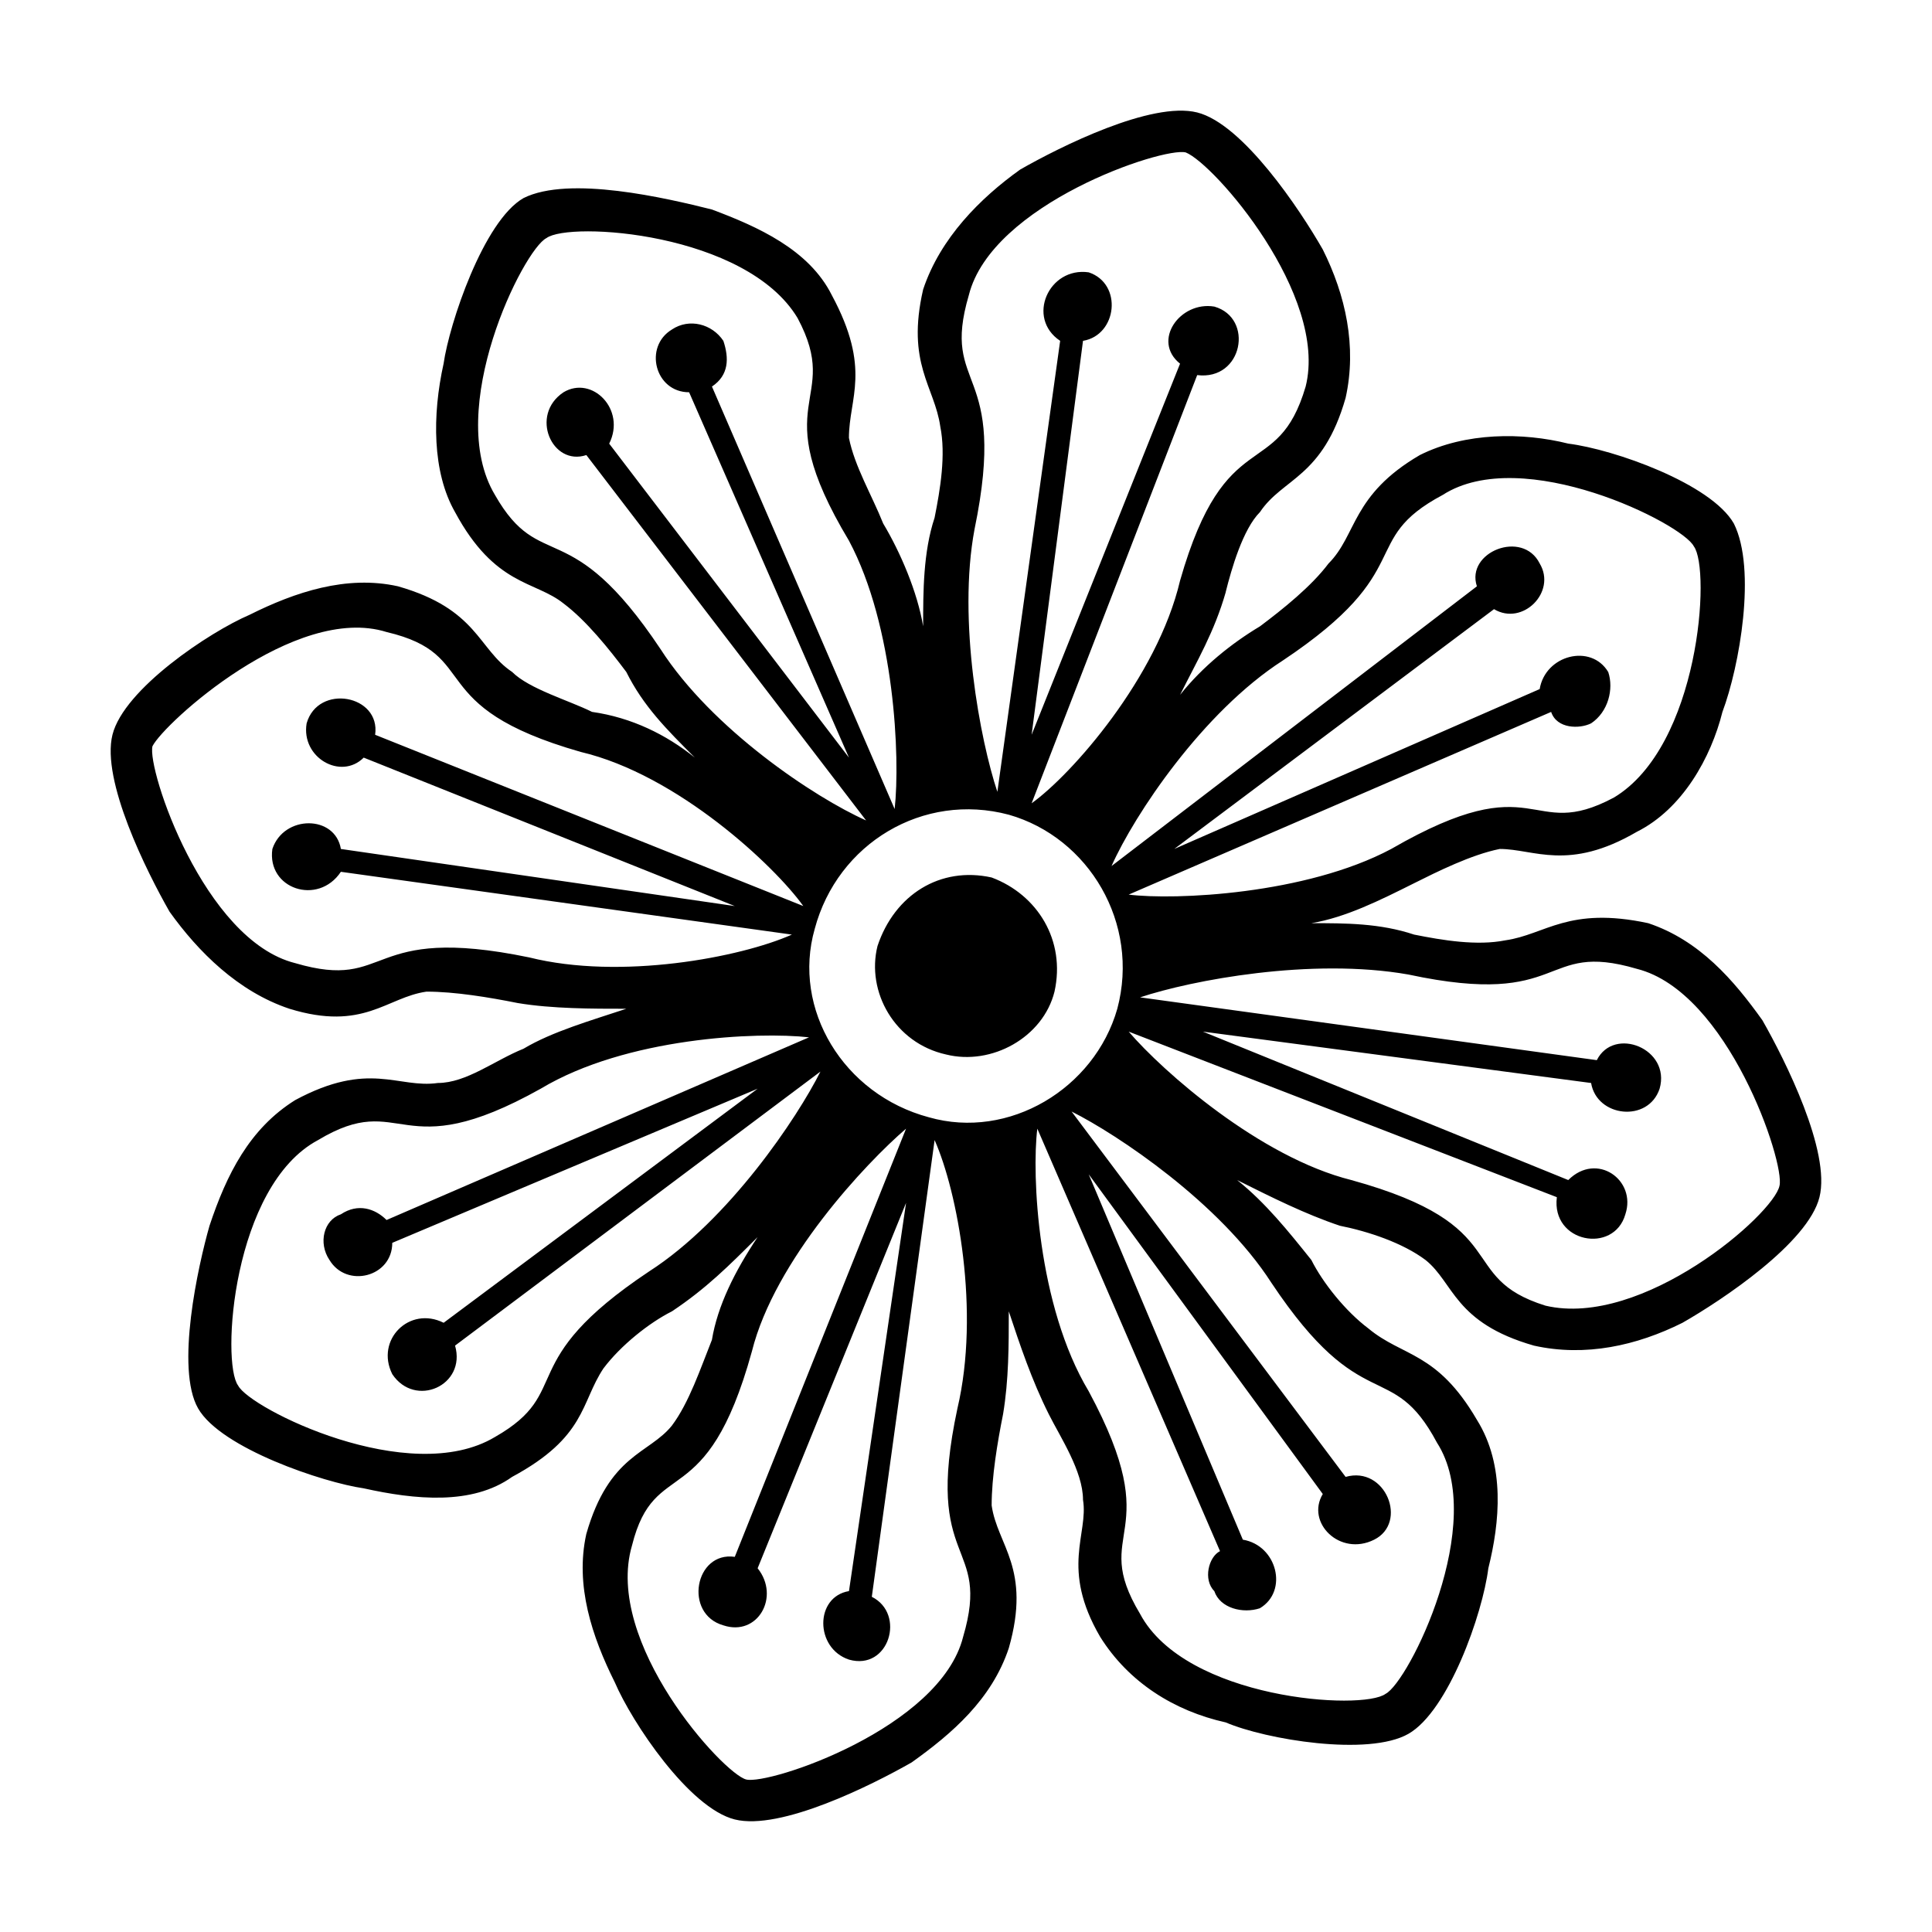 <?xml version="1.0" encoding="UTF-8"?>
<!-- Uploaded to: SVG Repo, www.svgrepo.com, Generator: SVG Repo Mixer Tools -->
<svg fill="#000000" width="800px" height="800px" version="1.1" viewBox="144 144 512 512" xmlns="http://www.w3.org/2000/svg">
 <path d="m468.84 300.9c-3.027 10.59-7.566 18.156-12.105 27.234 6.051-7.566 13.617-13.617 21.18-18.156 6.051-4.539 13.617-10.59 18.156-16.641 7.566-7.566 6.051-18.156 24.207-28.746 12.105-6.051 27.234-6.051 39.336-3.027 12.105 1.512 37.824 10.59 43.875 21.18 6.051 12.105 1.512 37.824-3.027 49.926-3.027 12.105-10.59 25.719-22.695 31.773-18.156 10.59-27.234 4.539-36.312 4.539-7.566 1.512-16.641 6.051-22.695 9.078-9.078 4.539-18.156 9.078-27.234 10.59 9.078 0 18.156 0 27.234 3.027 7.566 1.512 16.641 3.027 24.207 1.512 10.59-1.512 16.641-9.078 37.824-4.539 13.617 4.539 22.695 15.129 30.258 25.719 6.051 10.59 18.156 34.797 15.129 46.902-3.027 12.105-25.719 27.234-36.312 33.285-12.105 6.051-25.719 9.078-39.336 6.051-21.18-6.051-21.18-16.641-28.746-22.695-6.051-4.539-15.129-7.566-22.695-9.078-9.078-3.027-18.156-7.566-27.234-12.105 7.566 6.051 13.617 13.617 19.668 21.18 3.027 6.051 9.078 13.617 15.129 18.156 9.078 7.566 18.156 6.051 28.746 24.207 7.566 12.105 6.051 27.234 3.027 39.336-1.512 12.105-10.59 37.824-21.18 43.875-10.59 6.051-37.824 1.512-48.414-3.027-13.617-3.027-25.719-10.59-33.285-22.695-10.59-18.156-3.027-27.234-4.539-36.312 0-7.566-6.051-16.641-9.078-22.695-4.539-9.078-7.566-18.156-10.59-27.234 0 9.078 0 18.156-1.512 27.234-1.512 7.566-3.027 16.641-3.027 24.207 1.512 10.59 10.59 16.641 4.539 37.824-4.539 13.617-15.129 22.695-25.719 30.258-10.59 6.051-34.797 18.156-46.902 15.129-12.105-3.027-27.234-25.719-31.773-36.312-6.051-12.105-10.59-25.719-7.566-39.336 6.051-21.18 16.641-21.18 22.695-28.746 4.539-6.051 7.566-15.129 10.59-22.695 1.512-9.078 6.051-18.156 12.105-27.234-7.566 7.566-13.617 13.617-22.695 19.668-6.051 3.027-13.617 9.078-18.156 15.129-6.051 9.078-4.539 18.156-24.207 28.746-10.59 7.566-25.719 6.051-39.336 3.027-10.59-1.512-37.824-10.59-43.875-21.18-6.051-10.59 0-37.824 3.027-48.414 4.539-13.617 10.59-25.719 22.695-33.285 19.668-10.59 27.234-3.027 37.824-4.539 7.566 0 15.129-6.051 22.695-9.078 7.566-4.539 18.156-7.566 27.234-10.59-9.078 0-19.668 0-28.746-1.512-7.566-1.512-16.641-3.027-24.207-3.027-10.59 1.512-16.641 10.59-36.312 4.539-13.617-4.539-24.207-15.129-31.773-25.719-6.051-10.59-18.156-34.797-15.129-46.902 3.027-12.105 25.719-27.234 36.312-31.773 12.105-6.051 25.719-10.59 39.336-7.566 21.18 6.051 21.18 16.641 30.258 22.695 4.539 4.539 15.129 7.566 21.18 10.59 10.59 1.512 19.668 6.051 27.234 12.105-7.566-7.566-13.617-13.617-18.156-22.695-4.539-6.051-10.59-13.617-16.641-18.156-7.566-6.051-18.156-4.539-28.746-24.207-6.051-10.59-6.051-25.719-3.027-39.336 1.512-10.59 10.59-37.824 21.18-43.875 12.105-6.051 37.824 0 49.926 3.027 12.105 4.539 25.719 10.59 31.773 22.695 10.59 19.668 4.539 27.234 4.539 37.824 1.512 7.566 6.051 15.129 9.078 22.695 4.539 7.566 9.078 18.156 10.59 27.234 0-9.078 0-19.668 3.027-28.746 1.512-7.566 3.027-16.641 1.512-24.207-1.512-10.59-9.078-16.641-4.539-36.312 4.539-13.617 15.129-24.207 25.719-31.773 10.59-6.051 34.797-18.156 46.902-15.129 12.105 3.027 27.234 25.719 33.285 36.312 6.051 12.105 9.078 25.719 6.051 39.336-6.051 21.18-16.641 21.18-22.695 30.258-4.539 4.539-7.566 15.129-9.078 21.18zm-62.031 75.648c12.105 4.539 19.668 16.641 16.641 30.258-3.027 12.105-16.641 19.668-28.746 16.641-13.617-3.027-21.18-16.641-18.156-28.746 4.539-13.617 16.641-21.18 30.258-18.156zm4.539-16.641c21.18 6.051 34.797 28.746 28.746 51.441-6.051 21.18-28.746 34.797-49.926 28.746-22.695-6.051-36.312-28.746-30.258-49.926 6.051-22.695 28.746-36.312 51.441-30.258zm-89.262-128.6c4.539-3.027 10.59-1.512 13.617 3.027 1.512 4.539 1.512 9.078-3.027 12.105l48.414 111.96c1.512-13.617 0-48.414-12.105-71.109-22.695-37.824-1.512-36.312-13.617-59.004-13.617-22.695-60.52-25.719-66.57-21.18-6.051 3.027-27.234 45.387-13.617 68.082 12.105 21.18 19.668 4.539 43.875 40.848 13.617 21.18 40.848 39.336 54.465 45.387l-74.133-96.828c-9.078 3.027-15.129-10.59-6.051-16.641 7.566-4.539 16.641 4.539 12.105 13.617l63.543 83.211-42.363-96.828c-9.078 0-12.105-12.105-4.539-16.641zm-96.828 104.39c3.027-10.59 19.668-7.566 18.156 3.027l113.47 45.387c-7.566-10.59-33.285-34.797-59.004-40.848-42.363-12.105-25.719-25.719-51.441-31.773-24.207-7.566-59.004 24.207-62.031 30.258-1.512 6.051 13.617 51.441 37.824 57.492 25.719 7.566 18.156-10.59 62.031-1.512 24.207 6.051 55.98 0 69.594-6.051l-119.52-16.641c-6.051 9.078-19.668 4.539-18.156-6.051 3.027-9.078 16.641-9.078 18.156 0l104.39 15.129-98.34-39.336c-6.051 6.051-16.641 0-15.129-9.078zm6.051 142.21c-3.027-4.539-1.512-10.59 3.027-12.105 4.539-3.027 9.078-1.512 12.105 1.512l111.96-48.414c-13.617-1.512-48.414 0-71.109 13.617-37.824 21.18-36.312 0-59.004 13.617-22.695 12.105-25.719 59.004-21.18 65.055 3.027 6.051 45.387 27.234 68.082 13.617 21.18-12.105 4.539-19.668 40.848-43.875 21.18-13.617 39.336-40.848 45.387-52.953l-96.828 72.621c3.027 10.59-10.59 16.641-16.641 7.566-4.539-9.078 4.539-18.156 13.617-13.617l83.211-62.031-96.828 40.848c0 9.078-12.105 12.105-16.641 4.539zm104.39 96.828c-10.59-3.027-7.566-19.668 3.027-18.156l45.387-113.47c-10.59 9.078-34.797 34.797-40.848 59.004-12.105 43.875-25.719 27.234-31.773 51.441-7.566 25.719 24.207 60.52 30.258 62.031 6.051 1.512 51.441-13.617 57.492-37.824 7.566-25.719-10.59-18.156-1.512-60.52 6.051-25.719 0-57.492-6.051-71.109l-16.641 121.04c9.078 4.539 4.539 19.668-6.051 16.641-9.078-3.027-9.078-16.641 0-18.156l15.129-102.88-39.336 96.828c6.051 7.566 0 18.156-9.078 15.129zm142.21-4.539c-4.539 1.512-10.59 0-12.105-4.539-3.027-3.027-1.512-9.078 1.512-10.59l-48.414-111.96c-1.512 12.105 0 46.902 13.617 69.594 21.18 39.336 0 36.312 13.617 59.004 12.105 22.695 59.004 25.719 65.055 21.18 6.051-3.027 27.234-45.387 13.617-66.57-12.105-22.695-19.668-6.051-43.875-42.363-13.617-21.18-40.848-39.336-52.953-45.387l72.621 96.828c10.59-3.027 16.641 12.105 7.566 16.641-9.078 4.539-18.156-4.539-13.617-12.105l-62.031-84.727 40.848 96.828c9.078 1.512 12.105 13.617 4.539 18.156zm96.828-104.39c-3.027 10.59-19.668 7.566-18.156-4.539l-113.47-43.875c9.078 10.59 34.797 33.285 59.004 39.336 43.875 12.105 27.234 25.719 51.441 33.285 25.719 6.051 60.52-24.207 62.031-31.773 1.512-6.051-13.617-51.441-37.824-57.492-25.719-7.566-18.156 10.59-60.52 1.512-25.719-4.539-57.492 1.512-71.109 6.051l121.04 16.641c4.539-9.078 19.668-3.027 16.641 7.566-3.027 9.078-16.641 7.566-18.156-1.512l-102.88-13.617 96.828 39.336c7.566-7.566 18.156 0 15.129 9.078zm-4.539-143.73c1.512 4.539 0 10.59-4.539 13.617-3.027 1.512-9.078 1.512-10.59-3.027l-111.96 48.414c12.105 1.512 46.902 0 69.594-12.105 39.336-22.695 36.312-1.512 59.004-13.617 22.695-13.617 25.719-60.52 21.18-66.57-3.027-6.051-45.387-27.234-66.57-13.617-22.695 12.105-6.051 19.668-42.363 43.875-21.18 13.617-39.336 40.848-45.387 54.465l96.828-74.133c-3.027-9.078 12.105-15.129 16.641-6.051 4.539 7.566-4.539 16.641-12.105 12.105l-84.727 63.543 96.828-42.363c1.512-9.078 13.617-12.105 18.156-4.539zm-104.39-96.828c10.59 3.027 7.566 19.668-4.539 18.156l-43.875 113.47c10.59-7.566 33.285-33.285 39.336-59.004 12.105-42.363 25.719-25.719 33.285-51.441 6.051-24.207-24.207-59.004-31.773-62.031-6.051-1.512-51.441 13.617-57.492 37.824-7.566 25.719 10.59 18.156 1.512 62.031-4.539 24.207 1.512 55.98 6.051 69.594l16.641-119.52c-9.078-6.051-3.027-19.668 7.566-18.156 9.078 3.027 7.566 16.641-1.512 18.156l-13.617 104.39 39.336-98.34c-7.566-6.051 0-16.641 9.078-15.129z" fill-rule="evenodd"/>
</svg>